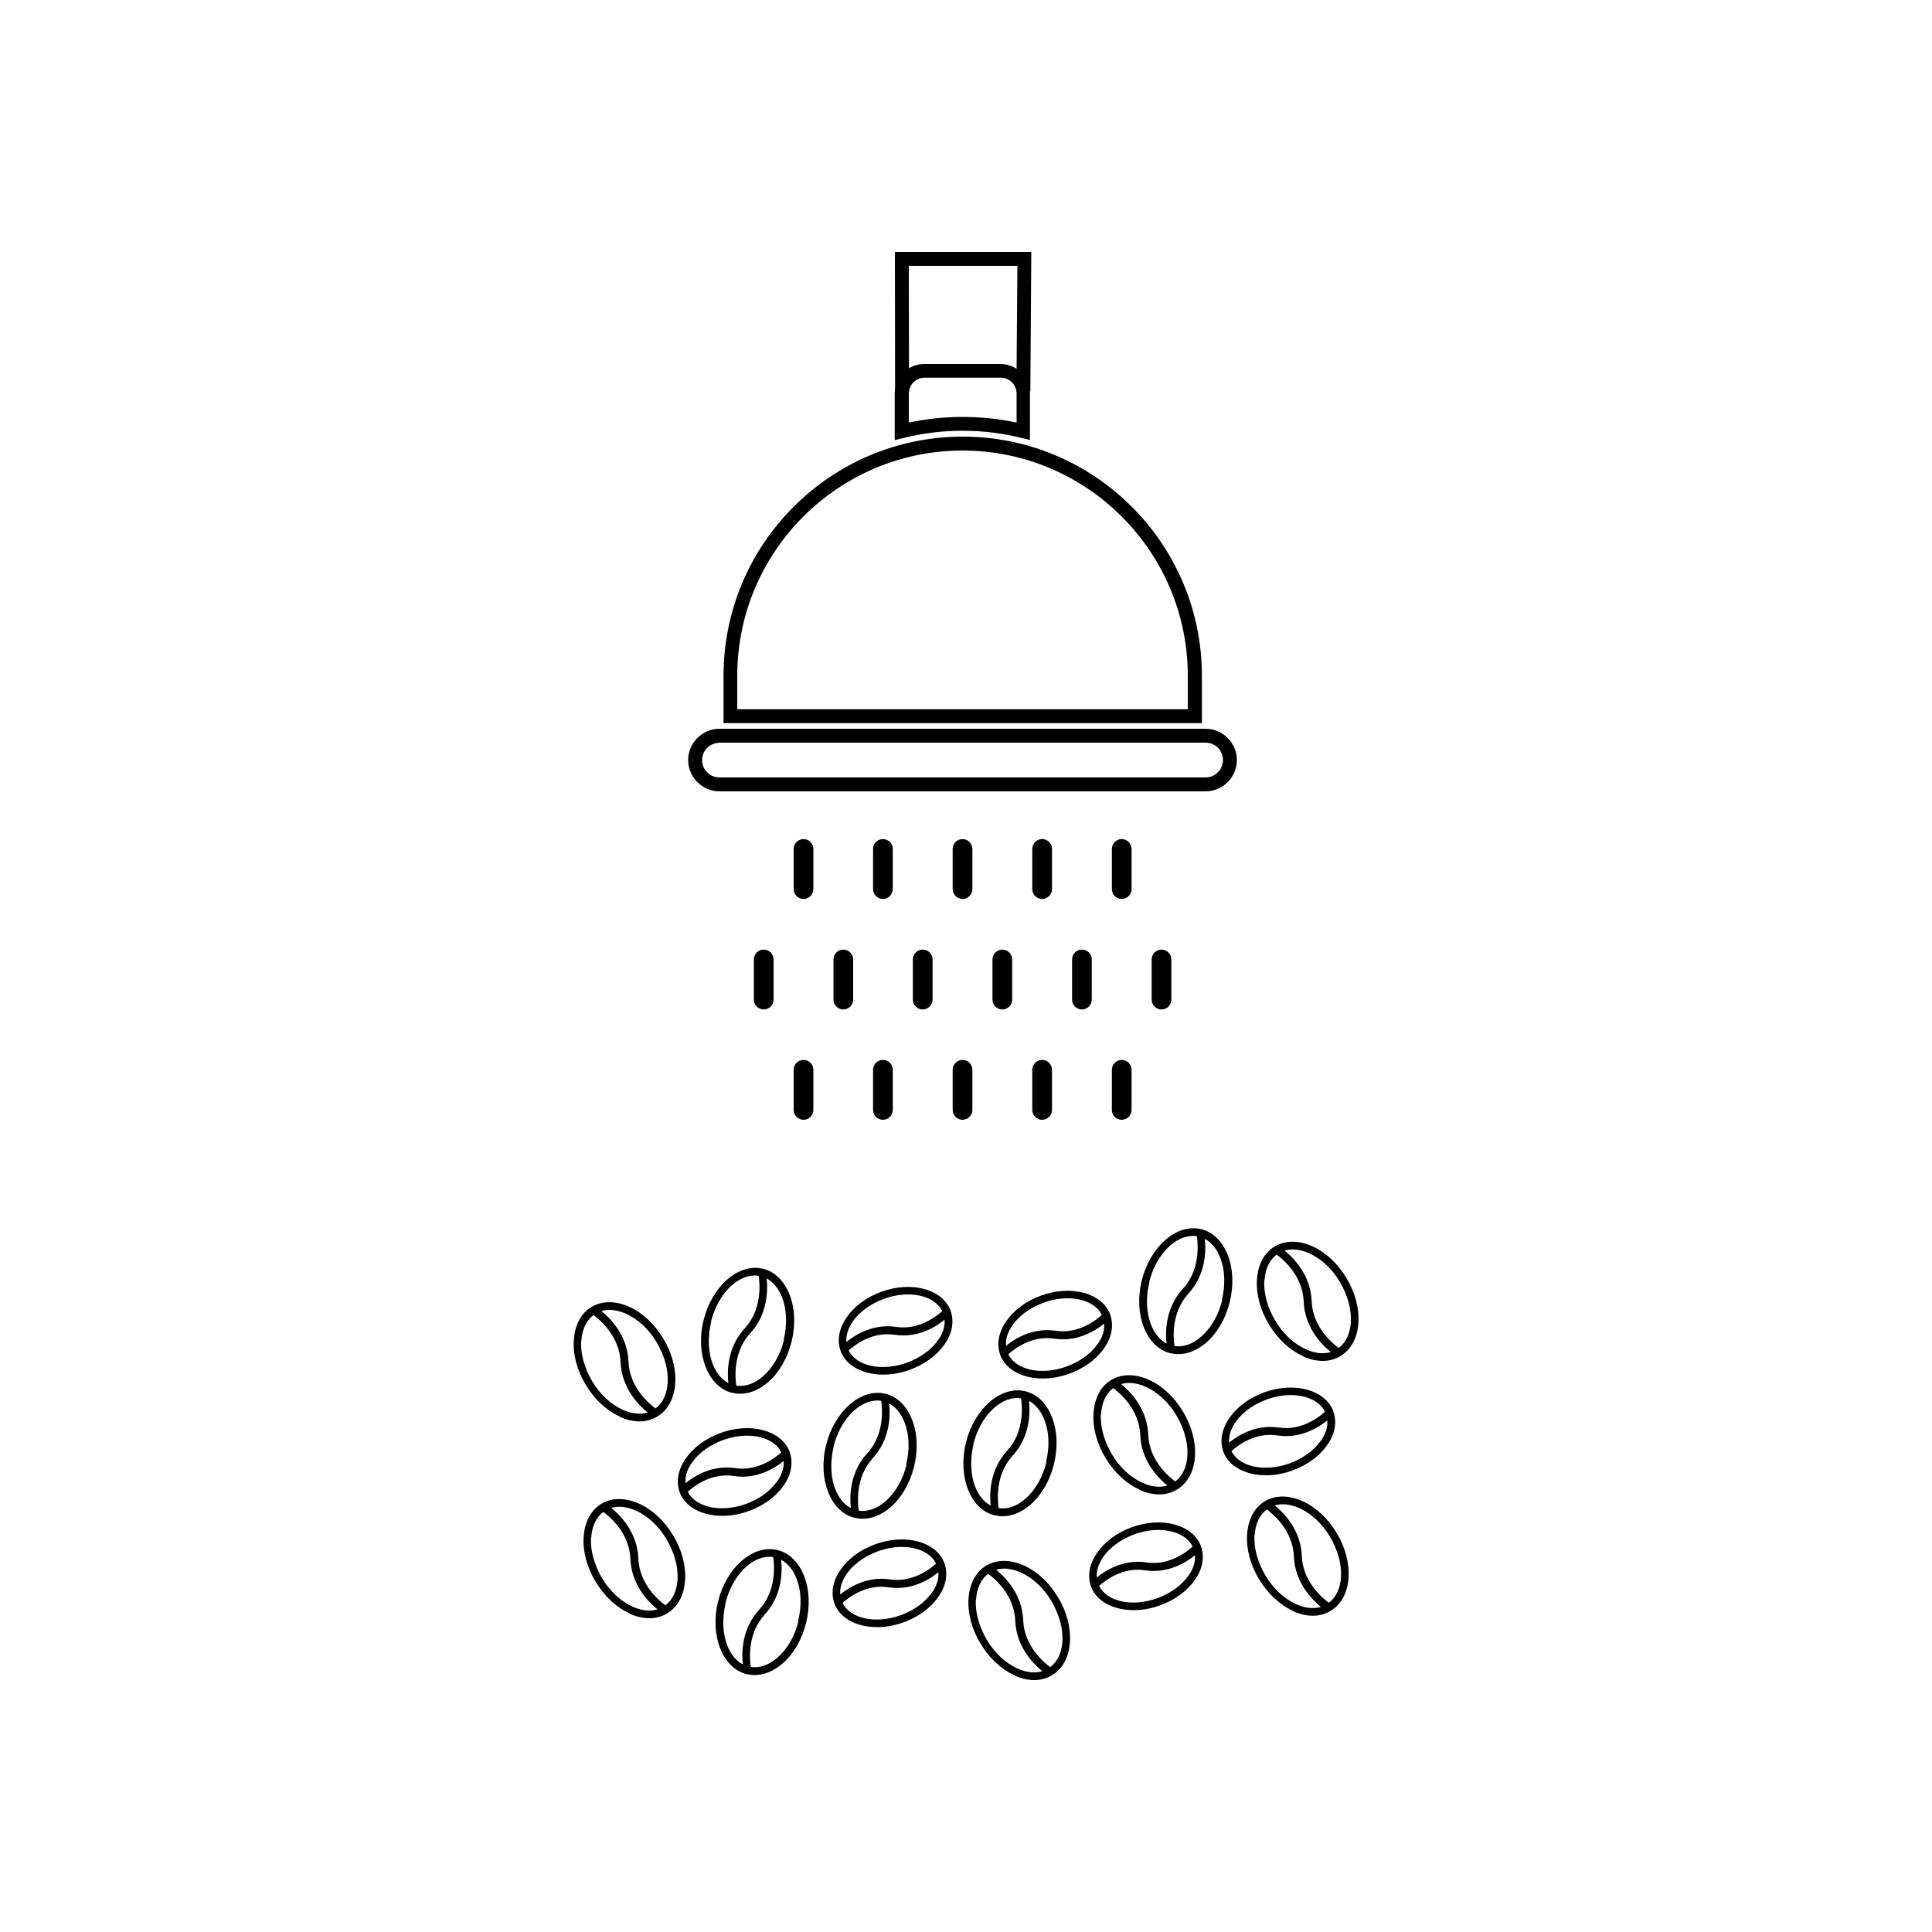 <?xml version="1.0" encoding="UTF-8"?>
<svg id="Layer_1" data-name="Layer 1" xmlns="http://www.w3.org/2000/svg" viewBox="0 0 100 100">
  <defs>
    <style>
      .cls-1 {
        stroke-width: 0px;
      }
    </style>
  </defs>
  <g>
    <path class="cls-1" d="m32.07,73.33c.35.16.7.24,1.03.24s.64-.08.92-.25c0,0,0,0,0,0,0,0,0,0,0,0,.55-.33.88-.94.93-1.72.05-.75-.17-1.58-.62-2.32-.45-.75-1.07-1.33-1.76-1.64-.71-.32-1.41-.32-1.96.01,0,0,0,0,0,0,0,0,0,0,0,0-.54.33-.86.94-.91,1.71-.05.75.17,1.58.62,2.32.45.75,1.07,1.33,1.76,1.64Zm-.52-5.53c.27,0,.56.07.86.2.61.28,1.18.8,1.58,1.48s.61,1.42.57,2.09c-.04.59-.26,1.06-.63,1.33-.33-.24-1.35-1.09-1.4-2.43-.05-1.34-.93-2.23-1.4-2.61.14-.04.28-.06.43-.06Zm-1.46,1.6c.04-.59.26-1.06.63-1.33.33.24,1.35,1.09,1.4,2.43.05,1.34.93,2.23,1.4,2.61-.38.12-.82.07-1.29-.14-.61-.28-1.18-.8-1.58-1.48s-.61-1.42-.57-2.09Z"/>
    <path class="cls-1" d="m67.43,70.2c.35.16.7.24,1.03.24s.64-.08.92-.25c0,0,0,0,0,0,0,0,0,0,0,0,.55-.33.88-.94.93-1.72.05-.75-.17-1.58-.62-2.32-.45-.75-1.07-1.33-1.76-1.64-.71-.32-1.41-.32-1.96.01,0,0,0,0,0,0,0,0,0,0,0,0-.54.33-.86.94-.91,1.71-.05.75.17,1.58.62,2.32.45.75,1.07,1.33,1.76,1.64Zm-.52-5.53c.27,0,.56.07.86.2.61.28,1.18.8,1.58,1.48s.61,1.42.57,2.09c-.04.59-.26,1.06-.63,1.33-.33-.24-1.35-1.09-1.4-2.43-.05-1.34-.93-2.23-1.4-2.61.14-.04.28-.06.43-.06Zm-1.46,1.6c.04-.59.26-1.06.63-1.33.33.24,1.35,1.09,1.4,2.43.05,1.34.93,2.23,1.4,2.61-.38.12-.82.07-1.29-.14-.61-.28-1.18-.8-1.58-1.48-.41-.68-.61-1.42-.57-2.09Z"/>
    <path class="cls-1" d="m66.92,83.39c.35.16.7.24,1.03.24s.64-.08.92-.25c0,0,0,0,0,0,0,0,0,0,0,0,.55-.33.88-.94.93-1.72.05-.75-.17-1.58-.62-2.32-.45-.75-1.07-1.33-1.76-1.64-.71-.32-1.41-.32-1.96.01,0,0,0,0,0,0,0,0,0,0,0,0-.54.33-.86.94-.91,1.71-.05.75.17,1.58.62,2.32.45.75,1.07,1.33,1.76,1.64Zm-.52-5.53c.27,0,.56.07.86.2.61.28,1.18.8,1.58,1.48s.61,1.42.57,2.09c-.04.59-.26,1.06-.63,1.33-.33-.24-1.35-1.09-1.4-2.43-.05-1.34-.93-2.23-1.4-2.61.14-.04.28-.06.43-.06Zm-1.46,1.6c.04-.59.26-1.06.63-1.33.33.24,1.35,1.09,1.4,2.43.05,1.34.93,2.23,1.4,2.61-.38.12-.82.07-1.29-.14-.61-.28-1.18-.8-1.58-1.48s-.61-1.42-.57-2.09Z"/>
    <path class="cls-1" d="m32.58,83.52c.35.16.7.24,1.03.24s.64-.08.92-.25c0,0,0,0,0,0,0,0,0,0,0,0,.55-.33.88-.94.93-1.72.05-.75-.17-1.58-.62-2.32-.45-.75-1.07-1.33-1.76-1.64-.71-.32-1.41-.32-1.96.01,0,0,0,0,0,0,0,0,0,0,0,0-.54.33-.86.94-.91,1.71-.05.75.17,1.58.62,2.32.45.75,1.07,1.33,1.76,1.64Zm-.52-5.53c.27,0,.56.07.86.2.61.28,1.18.8,1.58,1.48s.61,1.42.57,2.09c-.04.59-.26,1.06-.63,1.33-.33-.24-1.35-1.09-1.4-2.43-.05-1.34-.93-2.23-1.4-2.61.14-.04.28-.06.43-.06Zm-1.46,1.6c.04-.59.26-1.06.63-1.33.33.24,1.35,1.09,1.4,2.43.05,1.34.93,2.23,1.4,2.61-.38.12-.82.07-1.29-.14-.61-.28-1.18-.8-1.58-1.48s-.61-1.42-.57-2.09Z"/>
    <path class="cls-1" d="m58.97,77.11c.35.16.7.24,1.03.24s.64-.08.92-.25c0,0,0,0,0,0,0,0,0,0,0,0,.55-.33.88-.94.93-1.72.05-.75-.17-1.58-.62-2.32-.45-.75-1.07-1.33-1.76-1.64-.71-.32-1.41-.32-1.96.01,0,0,0,0,0,0,0,0,0,0,0,0-.54.33-.86.94-.91,1.71-.05.75.17,1.58.62,2.32.45.75,1.07,1.33,1.76,1.64Zm-.52-5.53c.27,0,.56.07.86.2.61.28,1.18.8,1.58,1.48s.61,1.42.57,2.09c-.04.59-.26,1.06-.63,1.33-.33-.24-1.35-1.09-1.4-2.43-.05-1.34-.93-2.23-1.4-2.61.14-.04.28-.06.43-.06Zm-1.46,1.6c.04-.59.26-1.06.63-1.33.33.24,1.35,1.09,1.4,2.43.05,1.34.93,2.23,1.4,2.61-.38.12-.82.07-1.29-.14-.61-.28-1.18-.8-1.58-1.48s-.61-1.42-.57-2.09Z"/>
    <path class="cls-1" d="m52.5,86.72c.35.16.7.24,1.03.24s.64-.08.92-.25c0,0,0,0,0,0,0,0,0,0,0,0,.55-.33.88-.94.93-1.72.05-.75-.17-1.58-.62-2.32-.45-.75-1.07-1.33-1.76-1.64-.71-.32-1.41-.32-1.96.01,0,0,0,0,0,0,0,0,0,0,0,0-.54.33-.86.94-.91,1.71-.05.75.17,1.58.62,2.32.45.75,1.07,1.33,1.76,1.64Zm-.52-5.53c.27,0,.56.07.86.2.61.28,1.18.8,1.58,1.48s.61,1.42.57,2.09c-.04.59-.26,1.06-.63,1.33-.33-.24-1.35-1.09-1.4-2.43-.05-1.34-.93-2.23-1.4-2.61.14-.04.28-.06.43-.06Zm-1.46,1.6c.04-.59.26-1.06.63-1.33.33.24,1.35,1.09,1.4,2.43.05,1.34.93,2.23,1.4,2.61-.38.12-.82.07-1.29-.14-.61-.28-1.18-.8-1.58-1.48s-.61-1.42-.57-2.09Z"/>
    <path class="cls-1" d="m39.49,65.67s0,0-.01,0c0,0,0,0,0,0-1.25-.3-2.62.89-3.06,2.65-.44,1.76.22,3.45,1.46,3.77,0,0,0,0,0,0,0,0,0,0,.01,0,.14.03.28.05.42.05.5,0,1-.21,1.46-.61.57-.5.99-1.24,1.2-2.08.21-.85.18-1.7-.09-2.41-.28-.73-.77-1.22-1.39-1.37Zm-2.69,2.74c.35-1.4,1.32-2.39,2.27-2.39.07,0,.13,0,.2.02.06.41.18,1.73-.72,2.71-.91.99-.92,2.23-.85,2.84-.84-.44-1.23-1.77-.89-3.17Zm3.78.94c-.19.77-.57,1.43-1.08,1.88-.44.39-.93.56-1.39.49-.06-.41-.18-1.72.72-2.71.91-.99.92-2.23.85-2.84.35.19.63.53.81,1.01.24.63.26,1.4.07,2.17Z"/>
    <path class="cls-1" d="m62.17,63.62s0,0-.01,0c0,0,0,0,0,0-1.25-.3-2.62.89-3.06,2.65-.44,1.76.22,3.45,1.46,3.77,0,0,0,0,0,0,0,0,0,0,.01,0,.14.03.28.05.42.05.5,0,1-.21,1.46-.61.57-.5.99-1.24,1.2-2.08.21-.85.18-1.7-.09-2.41-.28-.73-.77-1.22-1.39-1.37Zm-2.69,2.74c.35-1.4,1.32-2.39,2.27-2.39.07,0,.13,0,.2.02.06.41.18,1.73-.72,2.71-.91.99-.92,2.23-.85,2.84-.84-.44-1.23-1.77-.89-3.17Zm3.78.94c-.19.77-.57,1.43-1.08,1.88-.44.39-.93.56-1.39.49-.06-.41-.18-1.72.72-2.71.91-.99.92-2.23.85-2.84.35.19.63.53.81,1.01.24.63.26,1.4.07,2.17Z"/>
    <path class="cls-1" d="m40.24,80.23s0,0-.01,0c0,0,0,0,0,0-1.25-.3-2.62.89-3.06,2.65-.44,1.76.22,3.45,1.46,3.77,0,0,0,0,0,0,0,0,0,0,.01,0,.14.03.28.05.42.05.5,0,1-.21,1.46-.61.57-.5.99-1.24,1.2-2.08.21-.85.18-1.7-.09-2.41-.28-.73-.77-1.22-1.39-1.37Zm-2.69,2.74c.35-1.4,1.32-2.39,2.27-2.39.07,0,.13,0,.2.02.06.41.18,1.73-.72,2.71-.91.99-.92,2.23-.85,2.84-.84-.44-1.23-1.77-.89-3.17Zm3.78.94c-.19.77-.57,1.43-1.08,1.88-.44.39-.93.56-1.39.49-.06-.41-.18-1.72.72-2.71.91-.99.92-2.23.85-2.84.35.19.63.53.81,1.01.24.63.26,1.4.07,2.17Z"/>
    <path class="cls-1" d="m45.83,72.14s0,0-.01,0c0,0,0,0,0,0-1.25-.3-2.62.89-3.06,2.65-.44,1.76.22,3.45,1.46,3.77,0,0,0,0,0,0,0,0,0,0,.01,0,.14.03.28.05.42.05.5,0,1-.21,1.46-.61.57-.5.99-1.24,1.2-2.08.21-.85.18-1.7-.09-2.41-.28-.73-.77-1.22-1.39-1.37Zm-2.69,2.74c.35-1.4,1.32-2.39,2.27-2.39.07,0,.13,0,.2.02.06.41.18,1.73-.72,2.71-.91.99-.92,2.23-.85,2.84-.84-.44-1.23-1.77-.89-3.17Zm3.78.94c-.19.77-.57,1.43-1.08,1.88-.44.39-.93.56-1.39.49-.06-.41-.18-1.72.72-2.71.91-.99.92-2.23.85-2.84.35.19.63.53.81,1.01.24.63.26,1.4.07,2.17Z"/>
    <path class="cls-1" d="m53.07,72.01s0,0-.01,0c0,0,0,0,0,0-1.25-.3-2.62.89-3.06,2.65-.44,1.76.22,3.45,1.46,3.77,0,0,0,0,0,0,0,0,0,0,.01,0,.14.03.28.05.42.05.5,0,1-.21,1.46-.61.57-.5.99-1.24,1.2-2.08.21-.85.18-1.7-.09-2.41-.28-.73-.77-1.22-1.39-1.37Zm-2.69,2.74c.35-1.4,1.32-2.39,2.27-2.39.07,0,.13,0,.2.02.06.41.18,1.73-.72,2.71-.91.99-.92,2.23-.85,2.84-.84-.44-1.23-1.77-.89-3.17Zm3.78.94c-.19.77-.57,1.43-1.08,1.88-.44.39-.93.56-1.39.49-.06-.41-.18-1.72.72-2.71.91-.99.92-2.23.85-2.84.35.19.63.53.81,1.01.24.63.26,1.4.07,2.17Z"/>
    <path class="cls-1" d="m40.87,75.15s0,0,0-.01c0,0,0,0,0,0-.42-1.1-2.01-1.54-3.58-.97-1.57.57-2.52,1.94-2.11,3.06,0,0,0,0,0,.01,0,0,0,0,0,0,.29.78,1.17,1.22,2.21,1.22.44,0,.91-.08,1.37-.25.75-.27,1.38-.73,1.78-1.29.42-.58.53-1.21.33-1.77Zm-3.45-.61c.43-.16.85-.23,1.25-.23.81,0,1.5.31,1.77.86-.28.26-1.21,1-2.39.82-1.19-.18-2.13.42-2.57.78-.07-.84.73-1.79,1.94-2.23Zm2.79,2.15c-.35.5-.92.9-1.59,1.15-1.3.47-2.61.19-3.02-.63.28-.26,1.21-1,2.39-.81,1.19.18,2.13-.42,2.57-.78.03.35-.09.72-.35,1.08Z"/>
    <path class="cls-1" d="m49.2,67.84s0,0,0-.01c0,0,0,0,0,0-.42-1.1-2.01-1.54-3.58-.97-1.57.57-2.52,1.94-2.11,3.06,0,0,0,0,0,.01,0,0,0,0,0,0,.29.78,1.17,1.22,2.21,1.22.44,0,.91-.08,1.37-.25.75-.27,1.38-.73,1.78-1.29.42-.58.53-1.21.33-1.77Zm-3.45-.61c.43-.16.85-.23,1.25-.23.81,0,1.5.31,1.77.86-.28.26-1.21,1-2.39.82-1.19-.18-2.13.42-2.57.78-.07-.84.73-1.79,1.94-2.23Zm2.79,2.15c-.35.5-.92.9-1.59,1.15-1.3.47-2.61.19-3.02-.63.28-.26,1.21-1,2.39-.81,1.19.18,2.13-.42,2.57-.78.03.35-.09.72-.35,1.08Z"/>
    <path class="cls-1" d="m48.88,80.91s0,0,0-.01c0,0,0,0,0,0-.42-1.1-2.01-1.54-3.58-.97-1.57.57-2.52,1.94-2.11,3.06,0,0,0,0,0,.01,0,0,0,0,0,0,.29.78,1.17,1.22,2.21,1.22.44,0,.91-.08,1.37-.25.75-.27,1.38-.73,1.78-1.29.42-.58.53-1.21.33-1.77Zm-3.45-.61c.43-.16.85-.23,1.25-.23.81,0,1.5.31,1.77.86-.28.26-1.21,1-2.39.82-1.19-.18-2.13.42-2.57.78-.07-.84.73-1.79,1.94-2.23Zm2.79,2.15c-.35.5-.92.9-1.59,1.15-1.3.47-2.61.19-3.02-.63.28-.26,1.21-1,2.39-.81,1.19.18,2.13-.42,2.57-.78.03.35-.09.72-.35,1.08Z"/>
    <path class="cls-1" d="m69.01,73.05s0,0,0-.01c0,0,0,0,0,0-.42-1.1-2.01-1.54-3.58-.97-1.57.57-2.52,1.94-2.11,3.06,0,0,0,0,0,.01,0,0,0,0,0,0,.29.78,1.17,1.22,2.21,1.22.44,0,.91-.08,1.37-.25.75-.27,1.38-.73,1.78-1.29.42-.58.53-1.21.33-1.77Zm-3.45-.61c.43-.16.85-.23,1.25-.23.81,0,1.5.31,1.77.86-.28.26-1.21,1-2.39.82-1.19-.18-2.13.42-2.57.78-.07-.84.73-1.79,1.94-2.23Zm2.79,2.15c-.35.5-.92.9-1.59,1.15-1.3.47-2.61.19-3.02-.63.28-.26,1.21-1,2.39-.81,1.19.18,2.13-.42,2.57-.78.03.35-.09.72-.35,1.08Z"/>
    <path class="cls-1" d="m62.16,80.03s0,0,0-.01c0,0,0,0,0,0-.42-1.1-2.01-1.54-3.58-.97-1.57.57-2.52,1.94-2.11,3.06,0,0,0,0,0,.01,0,0,0,0,0,0,.29.78,1.17,1.22,2.21,1.22.44,0,.91-.08,1.37-.25.75-.27,1.38-.73,1.78-1.29.42-.58.53-1.21.33-1.77Zm-3.45-.61c.43-.16.85-.23,1.25-.23.81,0,1.5.31,1.77.86-.28.26-1.21,1-2.39.82-1.19-.18-2.13.42-2.57.78-.07-.84.73-1.79,1.94-2.23Zm2.79,2.15c-.35.5-.92.9-1.59,1.15-1.3.47-2.61.19-3.02-.63.28-.26,1.21-1,2.39-.81,1.19.18,2.13-.42,2.57-.78.03.35-.09.72-.35,1.08Z"/>
    <path class="cls-1" d="m57.46,68.04s0,0,0-.01c0,0,0,0,0,0-.42-1.1-2.01-1.54-3.58-.97-1.57.57-2.52,1.94-2.11,3.06,0,0,0,0,0,.01,0,0,0,0,0,0,.29.78,1.17,1.22,2.21,1.22.44,0,.91-.08,1.37-.25.75-.27,1.38-.73,1.78-1.29.42-.58.53-1.21.33-1.77Zm-3.45-.61c.43-.16.85-.23,1.25-.23.81,0,1.5.31,1.77.86-.28.26-1.21,1-2.39.82-1.19-.18-2.13.42-2.57.78-.07-.84.73-1.79,1.94-2.23Zm2.79,2.15c-.35.5-.92.9-1.59,1.15-1.3.47-2.61.19-3.02-.63.28-.26,1.21-1,2.39-.81,1.19.18,2.13-.42,2.57-.78.03.35-.09.72-.35,1.08Z"/>
  </g>
  <path class="cls-1" d="m62.4,40.96h-25.16c-.89,0-1.62-.73-1.62-1.62s.73-1.62,1.62-1.62h25.16c.89,0,1.62.73,1.62,1.62s-.73,1.62-1.62,1.62Zm-25.11-2.52c-.54,0-.95.4-.95.9s.4.9.9.9h25.16c.49,0,.9-.4.9-.9s-.4-.9-.9-.9h-25.11Z"/>
  <path class="cls-1" d="m62.2,37.43h-24.75v-2.45c0-6.83,5.55-12.38,12.38-12.38s12.38,5.55,12.38,12.38v2.45Zm-24.04-.72h23.32v-1.73c0-6.43-5.23-11.66-11.66-11.66s-11.66,5.23-11.66,11.66v1.73Z"/>
  <path class="cls-1" d="m53.33,22.78l-.45-.11c-2-.5-4.12-.5-6.12,0l-.45.11v-2.41c0-.85.69-1.53,1.53-1.53h3.94c.85,0,1.53.69,1.53,1.53v2.41Zm-3.5-1.2c.94,0,1.87.1,2.79.29v-1.5c0-.45-.37-.82-.82-.82h-3.94c-.45,0-.82.37-.82.82v1.5c.92-.19,1.85-.29,2.79-.29Z"/>
  <path class="cls-1" d="m40.04,51.74v-2.08c0-.28-.23-.51-.51-.51s-.51.23-.51.51v2.08c0,.28.23.51.51.51s.51-.23.51-.51Z"/>
  <path class="cls-1" d="m44.16,51.74v-2.08c0-.28-.23-.51-.51-.51s-.51.23-.51.51v2.08c0,.28.23.51.51.51s.51-.23.51-.51Z"/>
  <path class="cls-1" d="m48.27,51.74v-2.08c0-.28-.23-.51-.51-.51s-.51.23-.51.51v2.08c0,.28.23.51.51.51s.51-.23.51-.51Z"/>
  <path class="cls-1" d="m52.39,51.74v-2.08c0-.28-.23-.51-.51-.51s-.51.23-.51.51v2.08c0,.28.23.51.51.51s.51-.23.51-.51Z"/>
  <path class="cls-1" d="m56.51,51.74v-2.08c0-.28-.23-.51-.51-.51s-.51.23-.51.51v2.08c0,.28.23.51.51.51s.51-.23.51-.51Z"/>
  <path class="cls-1" d="m60.63,51.74v-2.08c0-.28-.23-.51-.51-.51s-.51.23-.51.51v2.08c0,.28.23.51.51.51s.51-.23.51-.51Z"/>
  <path class="cls-1" d="m41.59,46.53c.28,0,.51-.23.51-.51v-2.08c0-.28-.23-.51-.51-.51s-.51.23-.51.51v2.08c0,.28.23.51.51.51Z"/>
  <path class="cls-1" d="m45.7,46.53c.28,0,.51-.23.51-.51v-2.08c0-.28-.23-.51-.51-.51s-.51.23-.51.51v2.08c0,.28.23.51.51.51Z"/>
  <path class="cls-1" d="m49.82,46.53c.28,0,.51-.23.51-.51v-2.08c0-.28-.23-.51-.51-.51s-.51.23-.51.51v2.08c0,.28.23.51.51.51Z"/>
  <path class="cls-1" d="m53.94,46.53c.28,0,.51-.23.51-.51v-2.08c0-.28-.23-.51-.51-.51s-.51.23-.51.51v2.08c0,.28.23.51.51.51Z"/>
  <path class="cls-1" d="m58.06,46.53c.28,0,.51-.23.51-.51v-2.08c0-.28-.23-.51-.51-.51s-.51.23-.51.51v2.08c0,.28.23.51.51.51Z"/>
  <path class="cls-1" d="m41.08,57.45c0,.28.23.51.51.51s.51-.23.51-.51v-2.08c0-.28-.23-.51-.51-.51s-.51.23-.51.51v2.08Z"/>
  <path class="cls-1" d="m45.19,57.45c0,.28.23.51.51.51s.51-.23.51-.51v-2.08c0-.28-.23-.51-.51-.51s-.51.23-.51.51v2.08Z"/>
  <path class="cls-1" d="m49.31,57.45c0,.28.23.51.51.51s.51-.23.51-.51v-2.08c0-.28-.23-.51-.51-.51s-.51.23-.51.51v2.08Z"/>
  <path class="cls-1" d="m53.43,57.45c0,.28.23.51.51.51s.51-.23.51-.51v-2.08c0-.28-.23-.51-.51-.51s-.51.23-.51.51v2.08Z"/>
  <path class="cls-1" d="m57.55,57.45c0,.28.23.51.51.51s.51-.23.51-.51v-2.08c0-.28-.23-.51-.51-.51s-.51.23-.51.51v2.08Z"/>
  <polygon class="cls-1" points="46.33 20.29 46.32 13.04 53.38 13.04 53.33 20.26 52.61 20.25 52.66 13.76 47.04 13.76 47.05 20.28 46.33 20.29"/>
</svg>